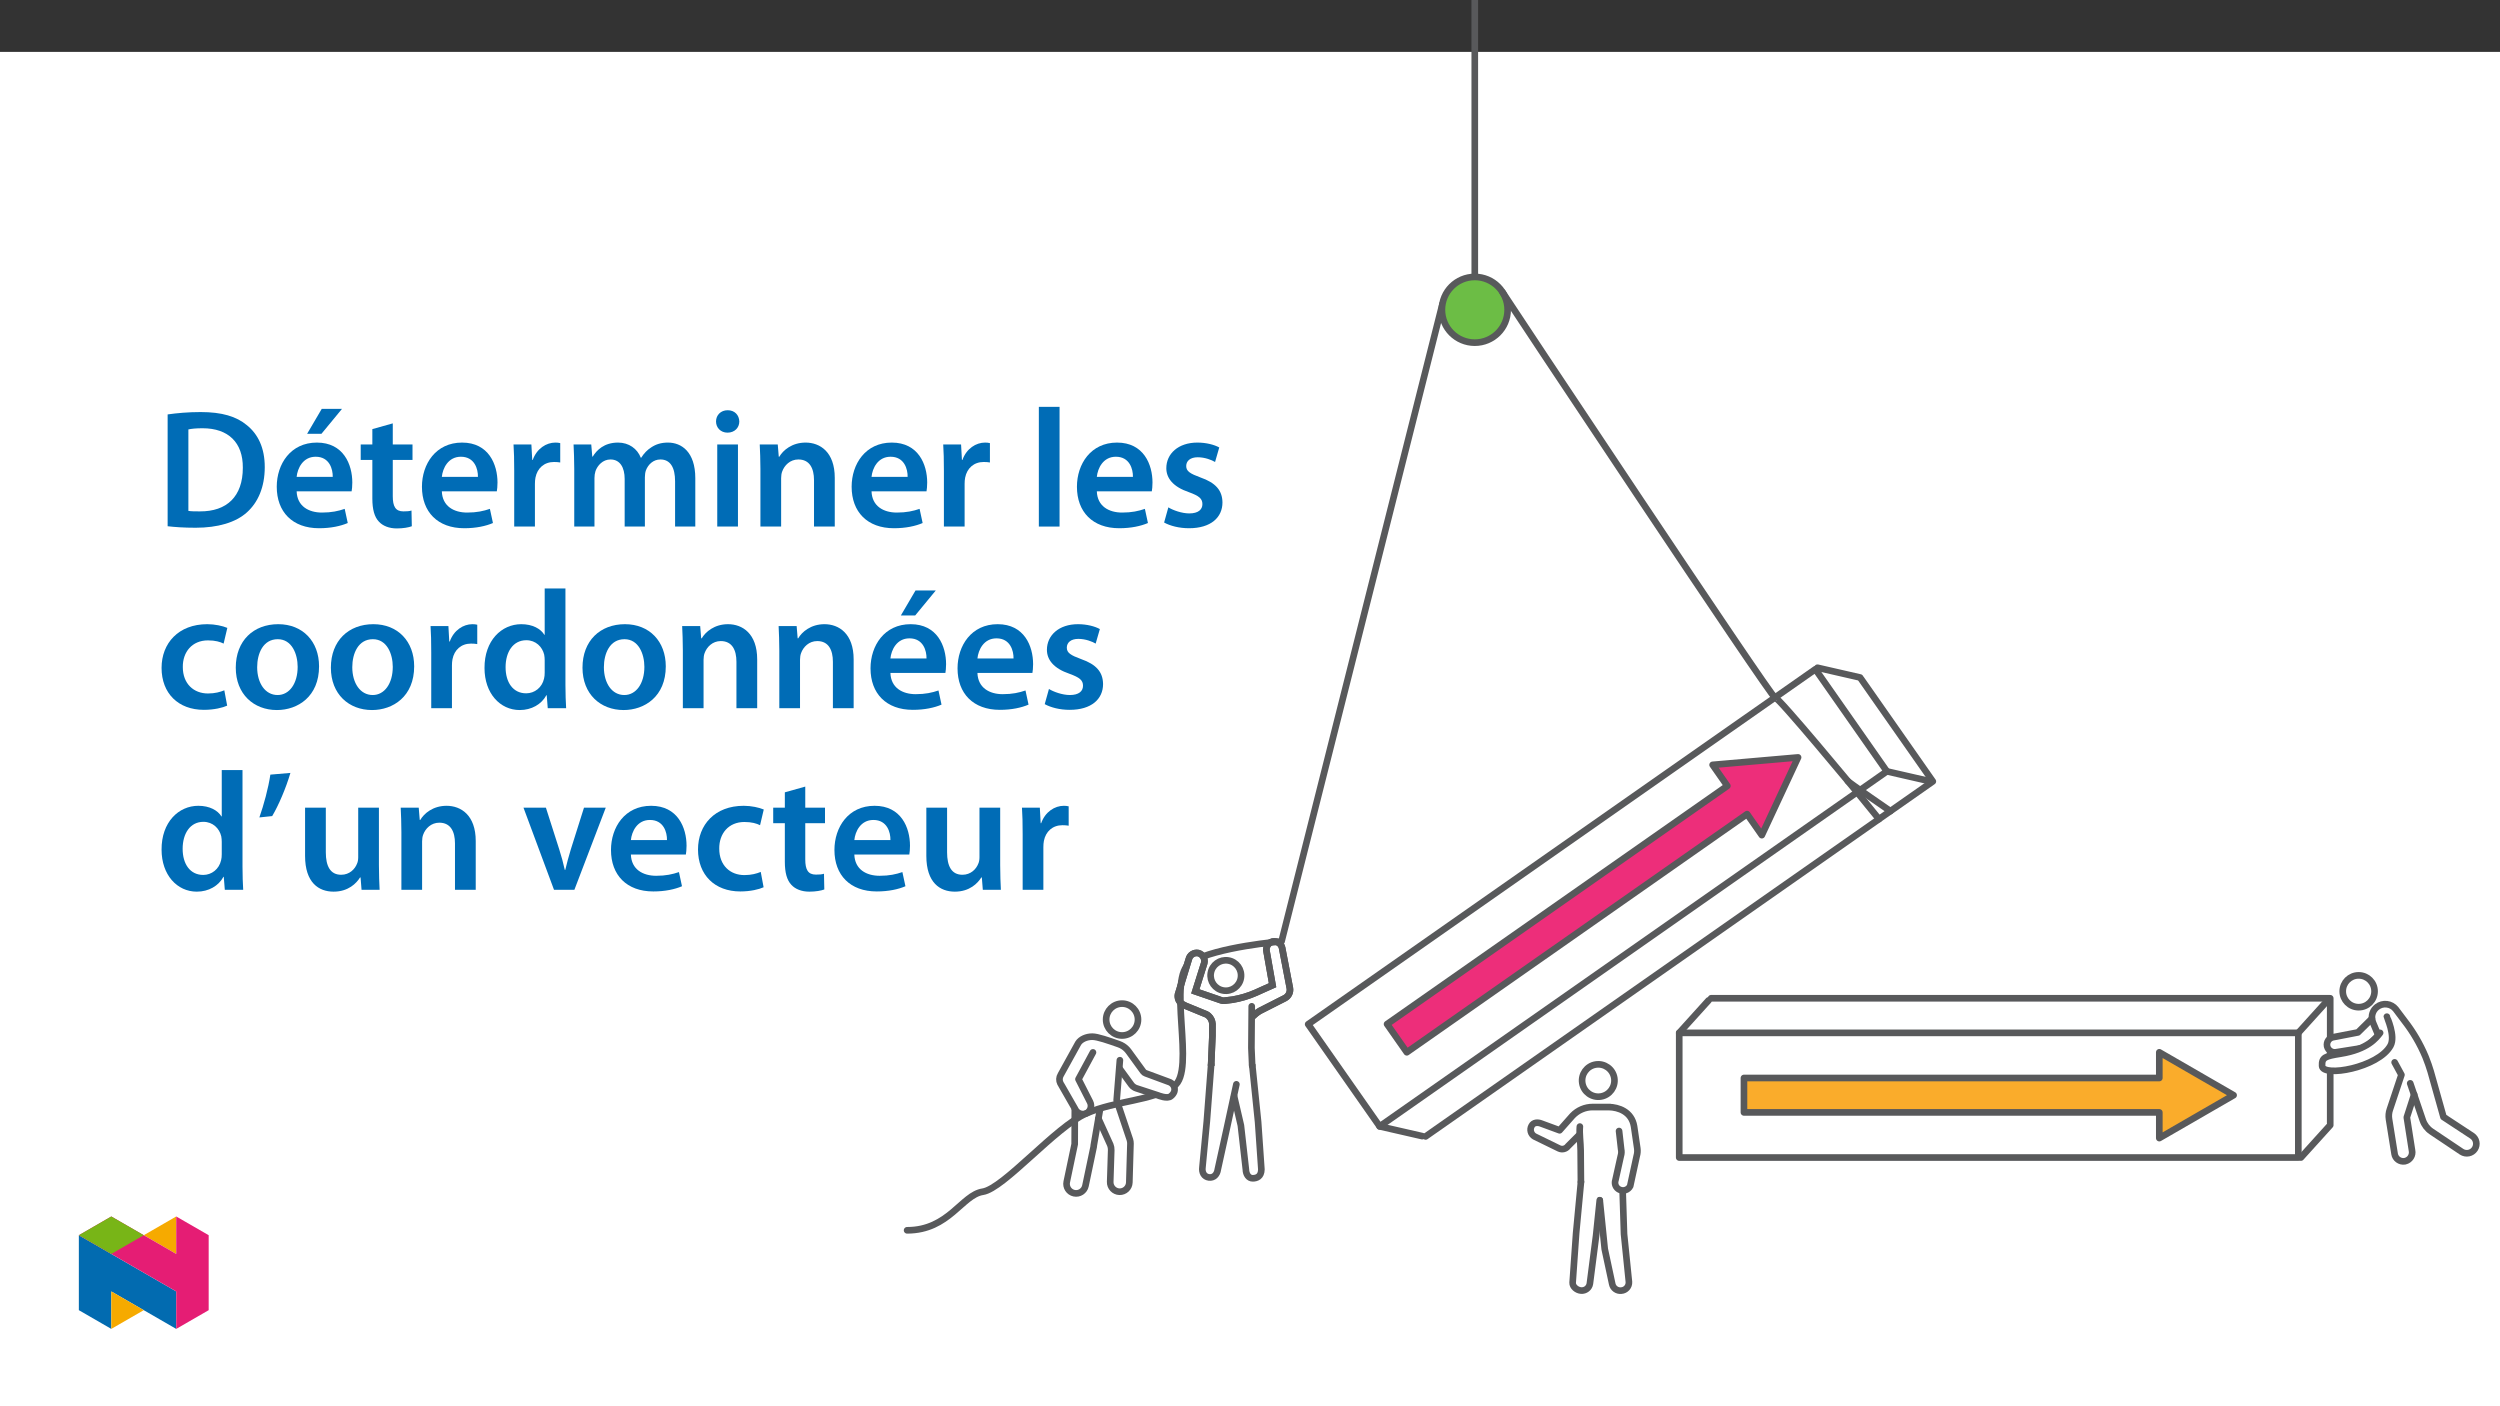 ﻿<?xml version="1.0" encoding="utf-8"?>
<svg xmlns="http://www.w3.org/2000/svg" xmlns:xlink="http://www.w3.org/1999/xlink" viewBox="0 0 960 540" version="1.1">
  <rect x="0" y="0" width="960" height="540" fill="#333333" stroke="none"/>
  <defs>
    <g>
      <symbol overflow="visible" id="glyph0-0">
        <path style="stroke:none;" d="M 0 0 L 32.375 0 L 32.375 -45.328 L 0 -45.328 Z M 16.188 -25.578 L 5.188 -42.094 L 27.188 -42.094 Z M 18.125 -22.656 L 29.141 -39.172 L 29.141 -6.156 Z M 5.188 -3.234 L 16.188 -19.75 L 27.188 -3.234 Z M 3.234 -39.172 L 14.25 -22.656 L 3.234 -6.156 Z M 3.234 -39.172 " />
      </symbol>
      <symbol overflow="visible" id="glyph0-1">
        <path style="stroke:none;" d="M 4.594 -0.125 C 7.25 0.188 10.75 0.453 15.344 0.453 C 23.828 0.453 30.75 -1.547 35.094 -5.5 C 39.234 -9.266 41.891 -15.016 41.891 -22.859 C 41.891 -30.234 39.297 -35.484 35.031 -38.922 C 31.016 -42.281 25.453 -43.969 17.281 -43.969 C 12.562 -43.969 8.156 -43.578 4.594 -43.062 Z M 12.562 -37.297 C 13.734 -37.562 15.469 -37.75 18 -37.75 C 27.969 -37.75 33.547 -32.188 33.469 -22.594 C 33.469 -11.531 27.328 -5.766 16.969 -5.828 C 15.344 -5.828 13.656 -5.828 12.562 -6.016 Z M 12.562 -37.297 " />
      </symbol>
      <symbol overflow="visible" id="glyph0-2">
        <path style="stroke:none;" d="M 31.016 -13.531 C 31.141 -14.25 31.281 -15.406 31.281 -16.906 C 31.281 -23.828 27.906 -32.25 17.672 -32.25 C 7.578 -32.25 2.266 -24.016 2.266 -15.281 C 2.266 -5.641 8.281 0.641 18.516 0.641 C 23.047 0.641 26.812 -0.188 29.531 -1.359 L 28.359 -6.797 C 25.906 -5.953 23.312 -5.375 19.625 -5.375 C 14.5 -5.375 10.094 -7.828 9.906 -13.531 Z M 9.906 -19.094 C 10.234 -22.344 12.297 -26.812 17.219 -26.812 C 22.531 -26.812 23.828 -22.016 23.766 -19.094 Z M 19.547 -45.203 L 13.922 -35.609 L 19.422 -35.609 L 27.328 -45.203 Z M 19.547 -45.203 " />
      </symbol>
      <symbol overflow="visible" id="glyph0-3">
        <path style="stroke:none;" d="M 5.562 -37.422 L 5.562 -31.531 L 1.094 -31.531 L 1.094 -25.578 L 5.562 -25.578 L 5.562 -10.75 C 5.562 -6.609 6.344 -3.688 8.094 -1.875 C 9.578 -0.266 11.984 0.719 14.953 0.719 C 17.422 0.719 19.547 0.328 20.719 -0.125 L 20.594 -6.156 C 19.688 -5.891 18.906 -5.828 17.484 -5.828 C 14.438 -5.828 13.406 -7.766 13.406 -11.656 L 13.406 -25.578 L 20.984 -25.578 L 20.984 -31.531 L 13.406 -31.531 L 13.406 -39.625 Z M 5.562 -37.422 " />
      </symbol>
      <symbol overflow="visible" id="glyph0-4">
        <path style="stroke:none;" d="M 31.016 -13.531 C 31.141 -14.25 31.281 -15.406 31.281 -16.906 C 31.281 -23.828 27.906 -32.25 17.672 -32.25 C 7.578 -32.25 2.266 -24.016 2.266 -15.281 C 2.266 -5.641 8.281 0.641 18.516 0.641 C 23.047 0.641 26.812 -0.188 29.531 -1.359 L 28.359 -6.797 C 25.906 -5.953 23.312 -5.375 19.625 -5.375 C 14.5 -5.375 10.094 -7.828 9.906 -13.531 Z M 9.906 -19.094 C 10.234 -22.344 12.297 -26.812 17.219 -26.812 C 22.531 -26.812 23.828 -22.016 23.766 -19.094 Z M 9.906 -19.094 " />
      </symbol>
      <symbol overflow="visible" id="glyph0-5">
        <path style="stroke:none;" d="M 4.281 0 L 12.234 0 L 12.234 -16.375 C 12.234 -17.219 12.297 -18.062 12.438 -18.781 C 13.141 -22.406 15.797 -24.797 19.547 -24.797 C 20.531 -24.797 21.234 -24.734 21.953 -24.609 L 21.953 -32.047 C 21.297 -32.188 20.844 -32.25 20.078 -32.25 C 16.641 -32.25 12.953 -29.984 11.391 -25.578 L 11.203 -25.578 L 10.875 -31.531 L 4.016 -31.531 C 4.203 -28.75 4.281 -25.641 4.281 -21.375 Z M 4.281 0 " />
      </symbol>
      <symbol overflow="visible" id="glyph0-6">
        <path style="stroke:none;" d="M 4.281 0 L 12.047 0 L 12.047 -18.641 C 12.047 -19.547 12.172 -20.469 12.438 -21.297 C 13.203 -23.438 15.219 -25.766 18.188 -25.766 C 21.891 -25.766 23.641 -22.656 23.641 -18.266 L 23.641 0 L 31.406 0 L 31.406 -18.906 C 31.406 -19.812 31.531 -20.844 31.797 -21.562 C 32.641 -23.828 34.641 -25.766 37.359 -25.766 C 41.188 -25.766 43 -22.656 43 -17.422 L 43 0 L 50.766 0 L 50.766 -18.578 C 50.766 -28.688 45.453 -32.25 40.281 -32.25 C 37.625 -32.25 35.609 -31.594 33.797 -30.375 C 32.375 -29.469 31.078 -28.172 29.984 -26.422 L 29.844 -26.422 C 28.484 -29.922 25.25 -32.25 21.109 -32.25 C 15.734 -32.25 12.891 -29.328 11.391 -26.875 L 11.203 -26.875 L 10.812 -31.531 L 4.016 -31.531 C 4.141 -28.812 4.281 -25.766 4.281 -22.141 Z M 4.281 0 " />
      </symbol>
      <symbol overflow="visible" id="glyph0-7">
        <path style="stroke:none;" d="M 12.234 0 L 12.234 -31.531 L 4.281 -31.531 L 4.281 0 Z M 8.281 -44.672 C 5.641 -44.672 3.812 -42.797 3.812 -40.344 C 3.812 -38.016 5.562 -36.062 8.219 -36.062 C 11 -36.062 12.75 -38.016 12.75 -40.344 C 12.688 -42.797 11 -44.672 8.281 -44.672 Z M 8.281 -44.672 " />
      </symbol>
      <symbol overflow="visible" id="glyph0-8">
        <path style="stroke:none;" d="M 4.281 0 L 12.234 0 L 12.234 -18.578 C 12.234 -19.484 12.375 -20.469 12.625 -21.109 C 13.469 -23.5 15.672 -25.766 18.844 -25.766 C 23.188 -25.766 24.859 -22.344 24.859 -17.812 L 24.859 0 L 32.828 0 L 32.828 -18.719 C 32.828 -28.688 27.125 -32.25 21.625 -32.25 C 16.375 -32.25 12.953 -29.266 11.531 -26.812 L 11.328 -26.812 L 10.938 -31.531 L 4.016 -31.531 C 4.141 -28.812 4.281 -25.766 4.281 -22.141 Z M 4.281 0 " />
      </symbol>
      <symbol overflow="visible" id="glyph0-9">
        <path style="stroke:none;" d="M 4.281 0 L 12.234 0 L 12.234 -45.969 L 4.281 -45.969 Z M 4.281 0 " />
      </symbol>
      <symbol overflow="visible" id="glyph0-10">
        <path style="stroke:none;" d="M 2.328 -1.547 C 4.656 -0.266 8.094 0.641 11.906 0.641 C 20.266 0.641 24.734 -3.5 24.734 -9.266 C 24.672 -13.922 22.078 -16.828 16.312 -18.844 C 12.297 -20.328 10.812 -21.234 10.812 -23.25 C 10.812 -25.188 12.375 -26.609 15.219 -26.609 C 18 -26.609 20.594 -25.578 21.891 -24.797 L 23.5 -30.375 C 21.625 -31.406 18.578 -32.25 15.094 -32.25 C 7.766 -32.25 3.172 -27.969 3.172 -22.406 C 3.172 -18.641 5.703 -15.281 11.844 -13.203 C 15.734 -11.781 17.031 -10.75 17.031 -8.609 C 17.031 -6.547 15.469 -5.047 11.984 -5.047 C 9.125 -5.047 5.703 -6.281 3.953 -7.375 Z M 2.328 -1.547 " />
      </symbol>
      <symbol overflow="visible" id="glyph0-11">
        <path style="stroke:none;" d="M 26.359 -6.859 C 24.797 -6.219 22.797 -5.641 20.078 -5.641 C 14.641 -5.641 10.422 -9.328 10.422 -15.797 C 10.359 -21.562 13.984 -26.031 20.078 -26.031 C 22.922 -26.031 24.797 -25.453 26.094 -24.797 L 27.516 -30.828 C 25.703 -31.594 22.734 -32.25 19.812 -32.25 C 8.734 -32.25 2.266 -24.922 2.266 -15.469 C 2.266 -5.703 8.672 0.641 18.516 0.641 C 22.469 0.641 25.766 -0.188 27.453 -0.969 Z M 26.359 -6.859 " />
      </symbol>
      <symbol overflow="visible" id="glyph0-12">
        <path style="stroke:none;" d="M 18.578 -32.25 C 9.062 -32.25 2.266 -25.906 2.266 -15.547 C 2.266 -5.375 9.188 0.719 18.062 0.719 C 26.094 0.719 34.25 -4.469 34.25 -16.062 C 34.25 -25.641 27.969 -32.25 18.578 -32.25 Z M 18.391 -26.484 C 23.828 -26.484 26.031 -20.781 26.031 -15.859 C 26.031 -9.453 22.859 -5.047 18.328 -5.047 C 13.531 -5.047 10.484 -9.641 10.484 -15.734 C 10.484 -20.984 12.75 -26.484 18.391 -26.484 Z M 18.391 -26.484 " />
      </symbol>
      <symbol overflow="visible" id="glyph0-13">
        <path style="stroke:none;" d="M 25.375 -45.969 L 25.375 -28.172 L 25.25 -28.172 C 23.828 -30.5 20.719 -32.25 16.375 -32.25 C 8.812 -32.25 2.203 -25.969 2.266 -15.406 C 2.266 -5.703 8.219 0.719 15.797 0.719 C 20.328 0.719 24.156 -1.484 26.031 -4.984 L 26.156 -4.984 L 26.547 0 L 33.609 0 C 33.469 -2.141 33.344 -5.641 33.344 -8.875 L 33.344 -45.969 Z M 25.375 -13.656 C 25.375 -12.828 25.312 -12.047 25.125 -11.328 C 24.344 -7.906 21.5 -5.703 18.266 -5.703 C 13.203 -5.703 10.359 -9.906 10.359 -15.734 C 10.359 -21.562 13.203 -26.094 18.328 -26.094 C 21.953 -26.094 24.469 -23.562 25.188 -20.531 C 25.312 -19.875 25.375 -19.031 25.375 -18.391 Z M 25.375 -13.656 " />
      </symbol>
      <symbol overflow="visible" id="glyph0-14">
        <path style="stroke:none;" d="M 6.094 -44.219 C 5.312 -38.984 3.562 -32.562 1.875 -27.781 L 6.797 -28.297 C 9.188 -32.312 12.047 -38.922 13.797 -44.875 Z M 6.094 -44.219 " />
      </symbol>
      <symbol overflow="visible" id="glyph0-15">
        <path style="stroke:none;" d="M 32.5 -31.531 L 24.547 -31.531 L 24.547 -12.5 C 24.547 -11.594 24.406 -10.688 24.094 -10.031 C 23.312 -7.969 21.234 -5.766 18 -5.766 C 13.797 -5.766 12.109 -9.125 12.109 -14.375 L 12.109 -31.531 L 4.141 -31.531 L 4.141 -13.016 C 4.141 -2.719 9.391 0.719 15.094 0.719 C 20.781 0.719 23.891 -2.531 25.25 -4.734 L 25.453 -4.734 L 25.828 0 L 32.766 0 C 32.641 -2.594 32.5 -5.703 32.5 -9.453 Z M 32.5 -31.531 " />
      </symbol>
      <symbol overflow="visible" id="glyph0-16">
        <path style="stroke:none;" d="M 0.719 -31.531 L 12.438 0 L 20.266 0 L 32.312 -31.531 L 23.953 -31.531 L 18.906 -15.547 C 18.062 -12.688 17.359 -10.234 16.766 -7.641 L 16.578 -7.641 C 16 -10.234 15.344 -12.75 14.438 -15.547 L 9.328 -31.531 Z M 0.719 -31.531 " />
      </symbol>
    </g>
    <clipPath id="clip1">
      <path d="M 30.277 474 L 68 474 L 68 510.301 L 30.277 510.301 Z M 30.277 474 " />
    </clipPath>
    <clipPath id="clip2">
      <path d="M 42 495 L 56 495 L 56 510.301 L 42 510.301 Z M 42 495 " />
    </clipPath>
    <clipPath id="clip3">
      <path d="M 55 467.125 L 68 467.125 L 68 482 L 55 482 Z M 55 467.125 " />
    </clipPath>
    <clipPath id="clip4">
      <path d="M 30.277 467.125 L 80.133 467.125 L 80.133 510.301 L 30.277 510.301 Z M 30.277 467.125 " />
    </clipPath>
    <clipPath id="clip5">
      <path d="M 30.277 467.125 L 56 467.125 L 56 482 L 30.277 482 Z M 30.277 467.125 " />
    </clipPath>
  </defs>
  <g id="surface1">
    <path style=" stroke:none;fill-rule:nonzero;fill:rgb(100%,100%,100%);fill-opacity:1;" d="M 0 559.926 L 960 559.926 L 960 19.926 L 0 19.926 Z M 0 559.926 " />
    <path style="fill:none;stroke-width:3;stroke-linecap:round;stroke-linejoin:round;stroke:rgb(34.499%,34.9%,35.699%);stroke-opacity:1;stroke-miterlimit:4;" d="M -0 0 C 18.86 0 24.752 15.997 34.182 17.427 C 43.608 18.856 67.22 46.871 80.942 52.794 C 94.665 58.718 110.23 58.332 120.528 65.115 C 130.827 71.898 116.765 114.329 128.29 121.209 C 139.821 128.088 169.159 130.524 169.159 130.524 L 241.82 418.369 " transform="matrix(0.85,0,0,-0.85,348.332,472.438)" />
    <path style=" stroke:none;fill-rule:nonzero;fill:rgb(100%,100%,100%);fill-opacity:1;" d="M 442.066 416.199 C 442.438 416.012 446.832 414.484 446.832 414.484 C 446.832 414.484 451.301 417.277 451.301 417.426 C 451.301 417.574 450.48 420.965 450.18 421.039 C 449.883 421.113 449.922 422.156 447.688 421.746 C 446.09 421.406 444.523 420.945 442.996 420.367 C 441.879 420.035 440.836 419.473 440.762 419.141 C 441.102 418.121 441.539 417.137 442.066 416.199 " />
    <path style=" stroke:none;fill-rule:nonzero;fill:rgb(100%,100%,100%);fill-opacity:1;" d="M 455.465 372.355 C 455.555 370.883 455.727 369.414 455.973 367.957 C 456.172 367.668 458.316 365.27 459.043 365.27 C 459.77 365.27 461.844 365.762 462.004 366.141 C 462.34 367.117 462.574 368.121 462.715 369.141 C 462.785 369.992 461.715 373.898 461.188 374.391 C 460.66 374.883 460.789 375.59 459.898 375.426 C 459.008 375.262 455.465 372.355 455.465 372.355 " />
    <path style=" stroke:none;fill-rule:nonzero;fill:rgb(100%,100%,100%);fill-opacity:1;" d="M 913.309 397.625 L 909.344 401.469 C 909.117 401.691 908.855 401.883 908.566 402.031 C 908.27 402.199 907.945 402.316 907.609 402.379 L 897.238 404.027 C 895.621 404.41 894 403.406 893.617 401.789 C 893.609 401.762 893.605 401.734 893.598 401.707 C 893.297 400.113 894.344 398.578 895.938 398.277 C 895.984 398.27 896.031 398.262 896.078 398.254 L 905.449 396.445 L 910.805 391.164 " />
    <path style="fill:none;stroke-width:3;stroke-linecap:butt;stroke-linejoin:miter;stroke:rgb(34.499%,34.9%,35.699%);stroke-opacity:1;stroke-miterlimit:10;" d="M -0 -0.001 C 3.98 -0.001 7.201 -3.227 7.201 -7.202 C 7.201 -11.182 3.98 -14.404 -0 -14.404 C -3.98 -14.404 -7.201 -11.182 -7.201 -7.202 C -7.201 -3.227 -3.98 -0.001 -0 -0.001 Z M -0 -0.001 " transform="matrix(0.85,0,0,-0.85,430.871,385.39)" />
    <path style="fill:none;stroke-width:3;stroke-linecap:round;stroke-linejoin:round;stroke:rgb(34.499%,34.9%,35.699%);stroke-opacity:1;stroke-miterlimit:4;" d="M -0.002 -0.002 L 5.407 -7.419 C 5.706 -7.833 6.087 -8.187 6.524 -8.453 C 6.86 -8.692 7.232 -8.876 7.622 -8.995 L 17.402 -12.194 C 17.402 -12.194 21.731 -14.023 23.303 -12.525 C 23.951 -12.019 24.451 -11.358 24.755 -10.595 C 25.035 -9.758 24.985 -8.848 24.617 -8.049 C 24.13 -7.07 23.257 -6.348 22.209 -6.054 L 11.86 -2.226 C 11.409 -2.07 11.019 -1.785 10.738 -1.399 L 4.157 7.645 C 3.491 8.564 2.655 9.355 1.703 9.975 C 1.083 10.375 0.412 10.701 -0.282 10.945 C -4.795 12.53 -9.868 14.318 -12.267 14.318 C -14.855 14.318 -17.479 13.197 -18.623 11.354 L -26.5 -2.906 C -27.226 -4.078 -27.29 -5.54 -26.661 -6.767 C -26.537 -7.056 -26.376 -7.327 -26.187 -7.575 L -20.061 -18.265 C -19.23 -20.245 -16.959 -21.183 -14.974 -20.365 C -13.072 -19.414 -12.309 -17.102 -13.26 -15.204 C -13.26 -15.199 -13.265 -15.19 -13.269 -15.186 L -18.494 -4.896 L -11.955 7.213 " transform="matrix(0.85,0,0,-0.85,429.857,410.252)" />
    <path style="fill:none;stroke-width:3;stroke-linecap:round;stroke-linejoin:round;stroke:rgb(34.499%,34.9%,35.699%);stroke-opacity:1;stroke-miterlimit:4;" d="M 0.001 -0.001 L 5.373 -11.848 C 5.672 -12.597 5.815 -13.401 5.787 -14.21 L 5.332 -28.581 C 5.263 -30.966 7.143 -32.951 9.523 -33.02 C 11.908 -33.089 13.898 -31.214 13.967 -28.829 L 14.477 -11.246 C 14.482 -10.658 14.395 -10.079 14.224 -9.518 L 8.246 8.267 L 9.702 26.392 " transform="matrix(0.85,0,0,-0.85,421.788,429.554)" />
    <path style="fill:none;stroke-width:3;stroke-linecap:butt;stroke-linejoin:miter;stroke:rgb(34.499%,34.9%,35.699%);stroke-opacity:1;stroke-miterlimit:10;" d="M 0.002 0.001 L -0.062 -15.96 L -3.647 -33.028 C -4.134 -35.362 -2.64 -37.651 -0.306 -38.138 C 2.029 -38.63 4.317 -37.136 4.805 -34.802 L 8.398 -17.701 C 8.509 -17.315 8.568 -16.911 8.573 -16.511 L 11.362 -0.362 " transform="matrix(0.85,0,0,-0.85,412.729,425.778)" />
    <path style="fill:none;stroke-width:3;stroke-linecap:butt;stroke-linejoin:miter;stroke:rgb(34.499%,34.9%,35.699%);stroke-opacity:1;stroke-miterlimit:10;" d="M -0 -0.001 C 0.607 3.749 4.145 6.299 7.895 5.688 C 11.645 5.082 14.191 1.548 13.58 -2.203 C 12.973 -5.957 9.439 -8.503 5.689 -7.892 C 1.939 -7.285 -0.611 -3.751 -0 -0.001 Z M -0 -0.001 " transform="matrix(0.85,0,0,-0.85,464.949,373.659)" />
    <path style="fill:none;stroke-width:3;stroke-linecap:butt;stroke-linejoin:miter;stroke:rgb(34.499%,34.9%,35.699%);stroke-opacity:1;stroke-miterlimit:10;" d="M -0.002 0.002 L 2.672 -26.115 L 4.152 -47.544 C 4.093 -50.821 2.006 -51.524 0.292 -51.542 C -1.578 -51.575 -2.81 -49.805 -2.856 -47.521 L -5.108 -27.655 L -8.242 -14.162 " transform="matrix(0.85,0,0,-0.85,480.838,408.658)" />
    <path style="fill:none;stroke-width:3;stroke-linecap:round;stroke-linejoin:round;stroke:rgb(34.499%,34.9%,35.699%);stroke-opacity:1;stroke-miterlimit:4;" d="M 0 -0.001 L -1.953 -25.589 L -3.938 -46.476 C -4.246 -48.723 -3.249 -50.708 -1.025 -51.012 C 1.2 -51.315 2.689 -49.661 2.992 -47.418 L 7.151 -28.498 L 11.388 -8.957 " transform="matrix(0.85,0,0,-0.85,465.086,408.769)" />
    <path style="fill:none;stroke-width:3;stroke-linecap:round;stroke-linejoin:round;stroke:rgb(34.499%,34.9%,35.699%);stroke-opacity:1;stroke-miterlimit:4;" d="M 0.001 0.002 L -0.15 -18.807 L 0.199 -26.827 " transform="matrix(0.85,0,0,-0.85,480.667,386.42)" />
    <path style="fill:none;stroke-width:3;stroke-linecap:butt;stroke-linejoin:miter;stroke:rgb(34.499%,34.9%,35.699%);stroke-opacity:1;stroke-miterlimit:10;" d="M -0.001 0.002 L 0.587 13.61 L 0.601 18.899 C 0.523 20.31 -0.102 21.638 -1.15 22.589 C -1.453 22.861 -1.789 23.09 -2.152 23.274 L -11.495 27.116 C -13.429 27.934 -14.863 29.115 -15.015 31.174 C -15.042 31.532 -15.024 31.896 -14.96 32.249 L -10.084 48.164 C -9.638 50.094 -7.745 51.33 -5.796 50.958 C -3.811 50.43 -2.616 48.407 -3.108 46.413 L -7.129 33.642 L 4.668 29.579 C 5.091 29.432 5.546 29.386 5.992 29.441 C 7.237 29.607 8.473 29.717 9.714 29.896 C 13.331 30.503 16.856 31.56 20.206 33.035 C 21.281 33.481 22.32 34 23.377 34.474 L 27.761 36.431 L 25.082 51.611 C 24.59 53.605 25.785 55.623 27.77 56.151 C 29.719 56.528 31.612 55.292 32.058 53.357 L 35.587 35.039 C 35.872 33.247 34.994 31.473 33.4 30.613 L 21.966 24.809 C 21.327 24.418 20.716 23.982 20.137 23.509 L 18.62 22.157 " transform="matrix(0.85,0,0,-0.85,465.063,409.287)" />
    <path style="fill:none;stroke-width:3;stroke-linecap:butt;stroke-linejoin:miter;stroke:rgb(34.499%,34.9%,35.699%);stroke-opacity:1;stroke-miterlimit:10;" d="M -0.001 0.002 L 0.587 13.61 L 0.601 18.899 C 0.523 20.31 -0.102 21.638 -1.15 22.589 C -1.453 22.861 -1.789 23.09 -2.152 23.274 L -11.495 27.116 C -13.429 27.934 -14.863 29.115 -15.015 31.174 C -15.042 31.532 -15.024 31.896 -14.96 32.249 L -10.084 48.164 C -9.638 50.094 -7.745 51.33 -5.796 50.958 C -3.811 50.43 -2.616 48.407 -3.108 46.413 L -7.129 33.642 L 4.668 29.579 C 5.091 29.432 5.546 29.386 5.992 29.441 C 7.237 29.607 8.473 29.717 9.714 29.896 C 13.331 30.503 16.856 31.56 20.206 33.035 C 21.281 33.481 22.32 34 23.377 34.474 L 27.761 36.431 L 25.082 51.611 C 24.59 53.605 25.785 55.623 27.77 56.151 C 29.719 56.528 31.612 55.292 32.058 53.357 L 35.587 35.039 C 35.872 33.247 34.994 31.473 33.4 30.613 L 21.966 24.809 C 21.327 24.418 20.716 23.982 20.137 23.509 L 18.62 22.157 " transform="matrix(0.85,0,0,-0.85,465.063,409.287)" />
    <path style="fill:none;stroke-width:3;stroke-linecap:round;stroke-linejoin:round;stroke:rgb(34.499%,34.9%,35.699%);stroke-opacity:1;stroke-miterlimit:4;" d="M 0.001 0 L 32.294 -46.139 L -196.837 -206.521 " transform="matrix(0.85,0,0,-0.85,714.753,260.844)" />
    <path style="fill-rule:nonzero;fill:rgb(100%,100%,100%);fill-opacity:1;stroke-width:3;stroke-linecap:round;stroke-linejoin:round;stroke:rgb(34.499%,34.9%,35.699%);stroke-opacity:1;stroke-miterlimit:4;" d="M 0.001 -0.002 L 229.137 160.38 L 261.43 114.24 L 32.294 -46.141 Z M 0.001 -0.002 " transform="matrix(0.85,0,0,-0.85,502.335,393.307)" />
    <path style="fill:none;stroke-width:3;stroke-linecap:round;stroke-linejoin:round;stroke:rgb(34.499%,34.9%,35.699%);stroke-opacity:1;stroke-miterlimit:4;" d="M 0.002 0 L 19.243 -4.411 " transform="matrix(0.85,0,0,-0.85,697.916,256.411)" />
    <path style="fill:none;stroke-width:3;stroke-linecap:round;stroke-linejoin:round;stroke:rgb(34.499%,34.9%,35.699%);stroke-opacity:1;stroke-miterlimit:4;" d="M 0 -0.002 L 19.242 -4.409 " transform="matrix(0.85,0,0,-0.85,724.55,296.201)" />
    <path style="fill:none;stroke-width:3;stroke-linecap:round;stroke-linejoin:round;stroke:rgb(34.499%,34.9%,35.699%);stroke-opacity:1;stroke-miterlimit:4;" d="M -0.001 -0.002 L 19.245 -4.409 " transform="matrix(0.85,0,0,-0.85,529.786,432.526)" />
    <path style="fill-rule:nonzero;fill:rgb(92.899%,17.999%,47.8%);fill-opacity:1;stroke-width:3;stroke-linecap:round;stroke-linejoin:round;stroke:rgb(34.499%,34.9%,35.699%);stroke-opacity:1;stroke-miterlimit:4;" d="M -0.002 0.002 L -38.609 -3.366 L -31.955 -12.875 L -185.682 -120.476 L -176.766 -133.21 L -23.039 -25.614 L -16.385 -35.122 Z M -0.002 0.002 " transform="matrix(0.85,0,0,-0.85,690.462,290.846)" />
    <path style="fill:none;stroke-width:3;stroke-linecap:round;stroke-linejoin:round;stroke:rgb(34.499%,34.9%,35.699%);stroke-opacity:1;stroke-miterlimit:4;" d="M 0 -0 L 0 56.319 L -279.687 56.319 " transform="matrix(0.85,0,0,-0.85,894.804,431.207)" />
    <path style="fill-rule:nonzero;fill:rgb(100%,100%,100%);fill-opacity:1;stroke-width:3;stroke-linecap:round;stroke-linejoin:round;stroke:rgb(34.499%,34.9%,35.699%);stroke-opacity:1;stroke-miterlimit:4;" d="M 375.352 189.483 L 655.035 189.483 L 655.035 133.164 L 375.352 133.164 Z M 375.352 189.483 " transform="matrix(0.85,0,0,-0.85,325.775,557.682)" />
    <path style="fill:none;stroke-width:3;stroke-linecap:round;stroke-linejoin:round;stroke:rgb(34.499%,34.9%,35.699%);stroke-opacity:1;stroke-miterlimit:4;" d="M 0.001 0.002 L 13.237 14.648 " transform="matrix(0.85,0,0,-0.85,883.553,444.494)" />
    <path style="fill:none;stroke-width:3;stroke-linecap:round;stroke-linejoin:round;stroke:rgb(34.499%,34.9%,35.699%);stroke-opacity:1;stroke-miterlimit:4;" d="M -0.001 0.002 L 13.239 14.648 " transform="matrix(0.85,0,0,-0.85,882.556,396.622)" />
    <path style="fill:none;stroke-width:3;stroke-linecap:round;stroke-linejoin:round;stroke:rgb(34.499%,34.9%,35.699%);stroke-opacity:1;stroke-miterlimit:4;" d="M -0.002 0.002 L 13.238 14.648 " transform="matrix(0.85,0,0,-0.85,644.822,396.622)" />
    <path style="fill-rule:nonzero;fill:rgb(98%,67.499%,16.899%);fill-opacity:1;stroke-width:3;stroke-linecap:round;stroke-linejoin:round;stroke:rgb(34.499%,34.9%,35.699%);stroke-opacity:1;stroke-miterlimit:4;" d="M -0.002 0.001 L -33.563 19.385 L -33.563 7.777 L -221.201 7.777 L -221.201 -7.77 L -33.563 -7.77 L -33.563 -19.379 Z M -0.002 0.001 " transform="matrix(0.85,0,0,-0.85,857.701,420.559)" />
    <path style="fill:none;stroke-width:3;stroke-linecap:round;stroke-linejoin:round;stroke:rgb(34.499%,34.9%,35.699%);stroke-opacity:1;stroke-miterlimit:4;" d="M 0.002 0.001 L 0.002 -188.753 " transform="matrix(0.85,0,0,-0.85,566.315,-41.475)" />
    <path style=" stroke:none;fill-rule:nonzero;fill:rgb(42.4%,74.1%,27.1%);fill-opacity:1;" d="M 566.316 106.344 C 573.285 106.344 578.934 111.996 578.934 118.965 C 578.934 125.934 573.285 131.582 566.316 131.582 C 559.348 131.582 553.695 125.934 553.695 118.965 C 553.695 111.996 559.348 106.344 566.316 106.344 " />
    <path style="fill:none;stroke-width:3;stroke-linecap:round;stroke-linejoin:round;stroke:rgb(34.499%,34.9%,35.699%);stroke-opacity:1;stroke-miterlimit:4;" d="M 0.002 0.002 C 8.2 0.002 14.845 -6.648 14.845 -14.846 C 14.845 -23.045 8.2 -29.69 0.002 -29.69 C -8.197 -29.69 -14.847 -23.045 -14.847 -14.846 C -14.847 -6.648 -8.197 0.002 0.002 0.002 Z M 0.002 0.002 " transform="matrix(0.85,0,0,-0.85,566.315,106.345)" />
    <path style="fill:none;stroke-width:3;stroke-linecap:round;stroke-linejoin:round;stroke:rgb(34.499%,34.9%,35.699%);stroke-opacity:1;stroke-miterlimit:4;" d="M -0.001 -0.002 C 0.771 -1.38 121.934 -183.848 123.051 -183.067 C 124.167 -182.286 160.146 -225.847 160.146 -225.847 L 170.045 -237.998 " transform="matrix(0.85,0,0,-0.85,576.989,112.237)" />
    <path style="fill:none;stroke-width:3;stroke-linecap:round;stroke-linejoin:round;stroke:rgb(34.499%,34.9%,35.699%);stroke-opacity:1;stroke-miterlimit:4;" d="M 0.002 0.001 C 0.705 -0.849 19.207 -13.552 19.207 -13.552 " transform="matrix(0.85,0,0,-0.85,709.584,299.95)" />
    <path style="fill-rule:nonzero;fill:rgb(100%,100%,100%);fill-opacity:1;stroke-width:3;stroke-linecap:round;stroke-linejoin:round;stroke:rgb(34.499%,34.9%,35.699%);stroke-opacity:1;stroke-miterlimit:4;" d="M 0.001 0.002 L -4.663 -4.52 C -4.93 -4.782 -5.238 -5.007 -5.578 -5.182 C -5.927 -5.379 -6.309 -5.517 -6.704 -5.591 L -18.905 -7.53 C -20.808 -7.98 -22.715 -6.799 -23.165 -4.897 C -23.174 -4.865 -23.179 -4.832 -23.188 -4.8 C -23.542 -2.925 -22.31 -1.119 -20.435 -0.765 C -20.38 -0.756 -20.325 -0.747 -20.27 -0.738 L -9.245 1.39 L -2.945 7.603 " transform="matrix(0.85,0,0,-0.85,913.308,397.627)" />
    <path style="fill:none;stroke-width:3;stroke-linecap:round;stroke-linejoin:round;stroke:rgb(34.499%,34.9%,35.699%);stroke-opacity:1;stroke-miterlimit:4;" d="M 0.001 -0.002 C 3.972 -0.002 7.189 -3.219 7.189 -7.189 C 7.189 -11.16 3.972 -14.377 0.001 -14.377 C -3.969 -14.377 -7.191 -11.16 -7.191 -7.189 C -7.191 -3.219 -3.969 -0.002 0.001 -0.002 Z M 0.001 -0.002 " transform="matrix(0.85,0,0,-0.85,905.722,374.542)" />
    <path style="fill:none;stroke-width:3;stroke-linecap:round;stroke-linejoin:round;stroke:rgb(34.499%,34.9%,35.699%);stroke-opacity:1;stroke-miterlimit:4;" d="M -0 0.001 L -3.314 -10.284 L -0.979 -25.206 C -0.492 -27.421 -1.889 -29.609 -4.1 -30.1 C -4.155 -30.11 -4.21 -30.123 -4.265 -30.133 C -6.462 -30.473 -8.516 -28.97 -8.856 -26.773 C -8.865 -26.695 -8.874 -26.617 -8.884 -26.539 L -11.356 -11.139 C -11.604 -9.636 -11.466 -8.097 -10.952 -6.663 L -5.754 8.921 L -8.815 14.55 " transform="matrix(0.85,0,0,-0.85,927.036,420.317)" />
    <path style="fill:none;stroke-width:3;stroke-linecap:round;stroke-linejoin:round;stroke:rgb(34.499%,34.9%,35.699%);stroke-opacity:1;stroke-miterlimit:4;" d="M -0.001 -0.002 L -3.738 8.867 C -3.862 9.162 -3.963 9.465 -4.036 9.773 L -4.073 9.911 C -4.666 12.19 -3.843 14.603 -1.977 16.05 C 0.647 18.114 4.443 17.659 6.511 15.035 L 10.449 9.796 C 14.3 4.851 17.48 -0.576 19.907 -6.353 L 20.146 -6.96 C 20.945 -8.977 21.658 -11.022 22.283 -13.104 L 28.059 -33.642 L 40.968 -42.125 C 42.958 -43.435 43.51 -46.105 42.2 -48.095 C 40.895 -50.085 38.22 -50.636 36.23 -49.331 L 22.604 -40.195 C 20.789 -38.982 19.424 -37.199 18.721 -35.131 L 13.032 -18.439 " transform="matrix(0.85,0,0,-0.85,914.446,400.33)" />
    <path style="fill-rule:nonzero;fill:rgb(100%,100%,100%);fill-opacity:1;stroke-width:3;stroke-linecap:round;stroke-linejoin:round;stroke:rgb(34.499%,34.9%,35.699%);stroke-opacity:1;stroke-miterlimit:4;" d="M -0.001 -0.002 C -0.001 -0.236 4.02 -8.779 1.639 -13.113 C -3.843 -23.086 -28.99 -27.516 -29.261 -22.263 C -29.464 -18.37 -27.795 -17.847 -20.888 -16.739 C -8.65 -14.777 -4.79 -9.616 -3.053 -7.323 " transform="matrix(0.85,0,0,-0.85,916.556,390.397)" />
    <path style=" stroke:none;fill-rule:nonzero;fill:rgb(100%,100%,100%);fill-opacity:1;" d="M 618.871 431.207 C 622.699 431.207 625.805 435.668 625.805 441.168 C 625.805 446.672 622.699 451.129 618.871 451.129 C 615.043 451.129 611.938 446.672 611.938 441.168 C 611.938 435.668 615.043 431.207 618.871 431.207 " />
    <path style=" stroke:none;fill-rule:nonzero;fill:rgb(100%,100%,100%);fill-opacity:1;" d="M 612.742 408.785 C 616.133 408.234 619.328 410.539 619.879 413.926 C 620.426 417.316 618.125 420.508 614.734 421.059 C 611.348 421.609 608.152 419.309 607.602 415.918 C 607.055 412.527 609.355 409.336 612.742 408.785 " />
    <path style="fill:none;stroke-width:3;stroke-linecap:round;stroke-linejoin:round;stroke:rgb(34.499%,34.9%,35.699%);stroke-opacity:1;stroke-miterlimit:4;" d="M -0.002 0 C 3.987 0.648 7.746 -2.063 8.394 -6.047 C 9.038 -10.036 6.331 -13.791 2.342 -14.439 C -1.643 -15.087 -5.402 -12.38 -6.05 -8.391 C -6.693 -4.402 -3.986 -0.648 -0.002 0 Z M -0.002 0 " transform="matrix(0.85,0,0,-0.85,612.744,408.786)" />
    <path style="fill-rule:nonzero;fill:rgb(100%,100%,100%);fill-opacity:1;stroke-width:3;stroke-linecap:round;stroke-linejoin:round;stroke:rgb(34.499%,34.9%,35.699%);stroke-opacity:1;stroke-miterlimit:4;" d="M 0.002 0.001 L 0.926 -8.166 C 1.151 -9.195 1.105 -10.266 0.788 -11.272 L -1.629 -22.164 C -2.213 -23.846 -1.441 -25.698 0.163 -26.47 C 1.955 -27.366 4.133 -26.635 5.03 -24.843 C 5.03 -24.843 5.03 -24.838 5.034 -24.838 L 7.971 -11.281 C 8.297 -10.165 8.389 -8.993 8.233 -7.839 L 6.781 2.096 C 5.673 8.834 -0.31 10.736 -4.626 10.833 C -4.731 10.837 -3.849 10.837 -3.955 10.837 L -11.859 10.837 C -15.329 10.846 -18.651 9.422 -21.046 6.903 L -26.859 0.336 L -35.067 3.356 C -36.731 4.036 -38.679 3.935 -39.506 2.34 C -40.462 0.653 -39.869 -1.488 -38.183 -2.444 C -38.141 -2.467 -38.1 -2.49 -38.059 -2.513 L -27.135 -7.839 C -25.715 -8.529 -24.005 -8.106 -23.072 -6.833 L -17.788 -1.548 " transform="matrix(0.85,0,0,-0.85,621.717,434.317)" />
    <path style="fill-rule:nonzero;fill:rgb(100%,100%,100%);fill-opacity:1;stroke-width:3;stroke-linecap:round;stroke-linejoin:round;stroke:rgb(34.499%,34.9%,35.699%);stroke-opacity:1;stroke-miterlimit:4;" d="M -0.002 -0.001 C -0.002 -0.001 -0.052 7.6 -0.112 14.19 C -0.144 17.641 -0.769 21.846 -0.47 24.971 " transform="matrix(0.85,0,0,-0.85,607.068,453.835)" />
    <path style="fill-rule:nonzero;fill:rgb(100%,100%,100%);fill-opacity:1;stroke-width:3;stroke-linecap:round;stroke-linejoin:round;stroke:rgb(34.499%,34.9%,35.699%);stroke-opacity:1;stroke-miterlimit:4;" d="M 0.002 -0.001 L 0.59 -18.347 L 2.796 -39.983 C 2.92 -42.014 1.381 -43.761 -0.646 -43.894 C -2.567 -44.114 -4.341 -42.837 -4.741 -40.948 L -8.132 -25.107 L -10.38 -3.071 " transform="matrix(0.85,0,0,-0.85,623.127,458.284)" />
    <path style="fill-rule:nonzero;fill:rgb(100%,100%,100%);fill-opacity:1;stroke-width:3;stroke-linecap:round;stroke-linejoin:round;stroke:rgb(34.499%,34.9%,35.699%);stroke-opacity:1;stroke-miterlimit:4;" d="M -0 -0.001 L -2.188 -23.163 L -3.76 -45.535 C -3.851 -47.382 -1.811 -48.995 0.055 -49.101 C 1.994 -49.271 3.731 -47.91 4.025 -45.99 L 6.833 -24.252 L 8.488 -8.306 " transform="matrix(0.85,0,0,-0.85,607.09,453.835)" />
    <g style="fill:rgb(0%,42.354%,71.373%);fill-opacity:1;">
      <use xlink:href="#glyph0-1" x="59.776" y="202.2" />
      <use xlink:href="#glyph0-2" x="104.005" y="202.2" />
      <use xlink:href="#glyph0-3" x="137.42" y="202.2" />
    </g>
    <g style="fill:rgb(0%,42.354%,71.373%);fill-opacity:1;">
      <use xlink:href="#glyph0-4" x="159.761" y="202.2" />
      <use xlink:href="#glyph0-5" x="193.176" y="202.2" />
      <use xlink:href="#glyph0-6" x="216.229" y="202.2" />
      <use xlink:href="#glyph0-7" x="271.143" y="202.2" />
      <use xlink:href="#glyph0-8" x="287.721" y="202.2" />
      <use xlink:href="#glyph0-4" x="324.762" y="202.2" />
      <use xlink:href="#glyph0-5" x="358.177" y="202.2" />
    </g>
    <g style="fill:rgb(0%,42.354%,71.373%);fill-opacity:1;">
      <use xlink:href="#glyph0-9" x="394.635" y="202.2" />
      <use xlink:href="#glyph0-4" x="411.278" y="202.2" />
      <use xlink:href="#glyph0-10" x="444.693" y="202.2" />
    </g>
    <g style="fill:rgb(0%,42.354%,71.373%);fill-opacity:1;">
      <use xlink:href="#glyph0-11" x="59.776" y="271.938" />
    </g>
    <g style="fill:rgb(0%,42.354%,71.373%);fill-opacity:1;">
      <use xlink:href="#glyph0-12" x="88.269" y="271.938" />
      <use xlink:href="#glyph0-12" x="124.792" y="271.938" />
      <use xlink:href="#glyph0-5" x="161.315" y="271.938" />
    </g>
    <g style="fill:rgb(0%,42.354%,71.373%);fill-opacity:1;">
      <use xlink:href="#glyph0-13" x="183.786" y="271.938" />
      <use xlink:href="#glyph0-12" x="221.41" y="271.938" />
      <use xlink:href="#glyph0-8" x="257.933" y="271.938" />
      <use xlink:href="#glyph0-8" x="294.974" y="271.938" />
      <use xlink:href="#glyph0-2" x="332.015" y="271.938" />
      <use xlink:href="#glyph0-4" x="365.43" y="271.938" />
      <use xlink:href="#glyph0-10" x="398.844" y="271.938" />
    </g>
    <g style="fill:rgb(0%,42.354%,71.373%);fill-opacity:1;">
      <use xlink:href="#glyph0-13" x="59.776" y="341.676" />
    </g>
    <g style="fill:rgb(0%,42.354%,71.373%);fill-opacity:1;">
      <use xlink:href="#glyph0-14" x="97.724" y="341.676" />
      <use xlink:href="#glyph0-15" x="113.006" y="341.676" />
      <use xlink:href="#glyph0-8" x="149.853" y="341.676" />
    </g>
    <g style="fill:rgb(0%,42.354%,71.373%);fill-opacity:1;">
      <use xlink:href="#glyph0-16" x="200.299" y="341.676" />
    </g>
    <g style="fill:rgb(0%,42.354%,71.373%);fill-opacity:1;">
      <use xlink:href="#glyph0-4" x="232.354" y="341.676" />
      <use xlink:href="#glyph0-11" x="265.769" y="341.676" />
    </g>
    <g style="fill:rgb(0%,42.354%,71.373%);fill-opacity:1;">
      <use xlink:href="#glyph0-3" x="295.816" y="341.676" />
    </g>
    <g style="fill:rgb(0%,42.354%,71.373%);fill-opacity:1;">
      <use xlink:href="#glyph0-4" x="318.157" y="341.676" />
      <use xlink:href="#glyph0-15" x="351.572" y="341.676" />
      <use xlink:href="#glyph0-5" x="388.419" y="341.676" />
    </g>
    <g clip-path="url(#clip1)" clip-rule="nonzero">
      <path style=" stroke:none;fill-rule:nonzero;fill:rgb(0.8%,42%,68.999%);fill-opacity:1;" d="M 30.277 503.105 L 42.738 510.301 L 42.738 495.91 L 67.668 510.301 L 67.668 495.91 L 30.277 474.32 Z M 30.277 503.105 " />
    </g>
    <g clip-path="url(#clip2)" clip-rule="nonzero">
      <path style=" stroke:none;fill-rule:nonzero;fill:rgb(96.1%,66.699%,0%);fill-opacity:1;" d="M 42.738 510.301 L 55.203 503.105 L 42.738 495.91 Z M 42.738 510.301 " />
    </g>
    <g clip-path="url(#clip3)" clip-rule="nonzero">
      <path style=" stroke:none;fill-rule:nonzero;fill:rgb(96.1%,66.699%,0%);fill-opacity:1;" d="M 67.668 467.125 L 55.203 474.32 L 67.668 481.516 Z M 67.668 467.125 " />
    </g>
    <g clip-path="url(#clip4)" clip-rule="nonzero">
      <path style=" stroke:none;fill-rule:nonzero;fill:rgb(89.799%,11.4%,45.499%);fill-opacity:1;" d="M 67.668 467.125 L 67.668 481.516 L 42.738 467.125 L 30.277 474.32 L 67.668 495.91 L 67.668 510.301 L 80.133 503.105 L 80.133 474.32 Z M 67.668 467.125 " />
    </g>
    <g clip-path="url(#clip5)" clip-rule="nonzero">
      <path style=" stroke:none;fill-rule:nonzero;fill:rgb(47.099%,70.999%,9%);fill-opacity:1;" d="M 42.738 467.125 L 30.277 474.32 L 42.738 481.516 L 55.203 474.32 Z M 42.738 467.125 " />
    </g>
  </g>
</svg>